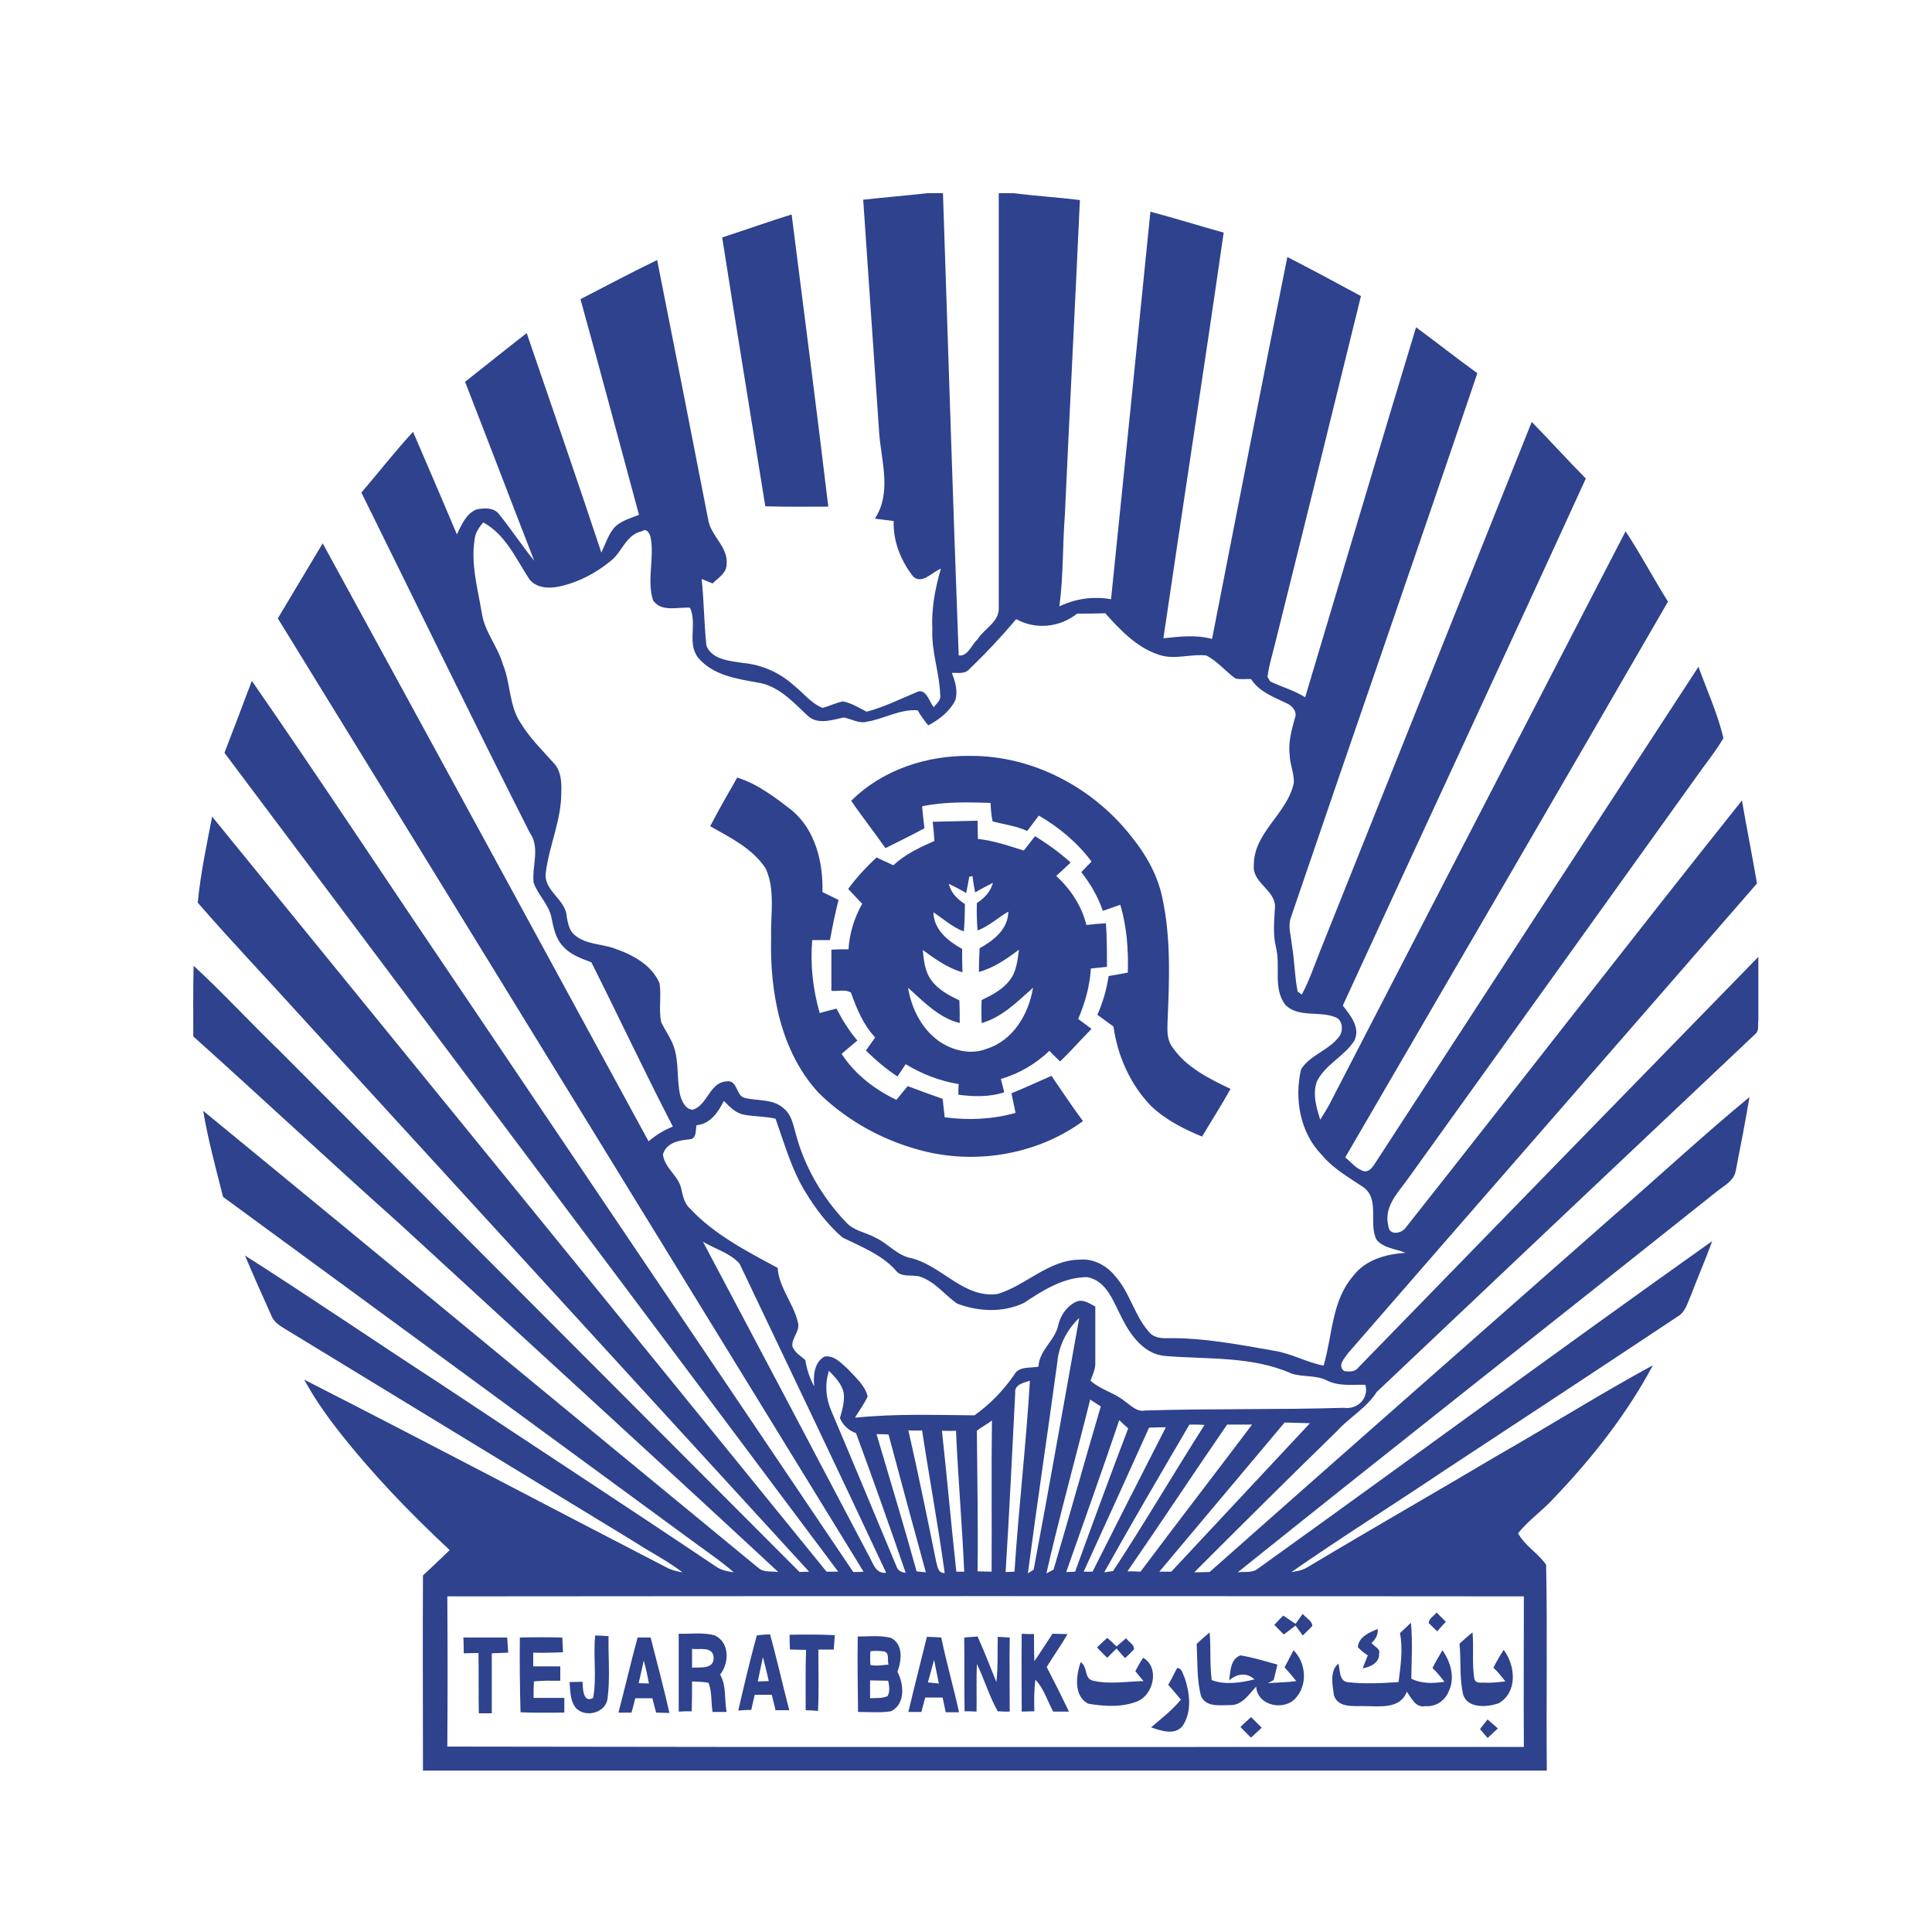 <svg xmlns="http://www.w3.org/2000/svg" width="40" height="40" viewBox="0 0 40 40" fill="none">
<path d="M19.197 4H19.523C19.63 7.188 19.729 10.383 19.849 13.57C20.034 13.599 20.119 13.343 20.239 13.236C20.374 13.016 20.686 12.882 20.678 12.591C20.678 9.729 20.678 6.861 20.678 4H20.976C21.437 4.057 21.898 4.085 22.358 4.142C22.259 6.322 22.145 8.501 22.046 10.681C21.997 11.305 22.018 11.937 21.933 12.555C22.266 12.392 22.642 12.342 23.003 12.406C23.279 9.729 23.549 7.06 23.818 4.383C24.328 4.518 24.825 4.674 25.335 4.816C24.931 7.621 24.498 10.418 24.087 13.215C24.421 13.18 24.761 13.137 25.094 13.229C25.611 10.595 26.122 7.954 26.653 5.321C27.163 5.583 27.667 5.853 28.177 6.13C27.589 8.522 27 10.915 26.405 13.3C26.348 13.542 26.27 13.776 26.242 14.018C26.256 14.039 26.285 14.081 26.299 14.11C26.54 14.223 26.795 14.294 27.022 14.436C27.787 11.88 28.545 9.325 29.318 6.776C29.743 7.088 30.154 7.415 30.587 7.727C29.311 11.497 28 15.253 26.717 19.023C26.667 19.2 26.731 19.378 26.745 19.555C26.802 19.875 26.802 20.208 26.866 20.528C26.887 20.542 26.93 20.578 26.951 20.592C27.107 20.308 27.206 20.002 27.326 19.704C28.786 16.048 30.253 12.392 31.713 8.735C32.089 9.119 32.451 9.523 32.833 9.907C31.168 13.549 29.474 17.177 27.801 20.819C27.957 21.018 28.17 21.273 28.042 21.543C27.837 21.87 27.433 22.04 27.263 22.395C27.171 22.658 27.256 22.934 27.334 23.183C27.397 23.076 27.468 22.97 27.525 22.863C29.566 18.909 31.614 14.955 33.656 11C33.967 11.469 34.23 11.973 34.534 12.456C32.316 16.296 30.083 20.13 27.851 23.964C27.979 24.063 28.078 24.205 28.241 24.248C28.347 24.269 28.411 24.17 28.46 24.099C30.693 20.663 32.925 17.234 35.165 13.805C35.342 14.294 35.562 14.777 35.682 15.281C35.512 15.572 35.293 15.835 35.101 16.112C33.117 18.881 31.132 21.649 29.141 24.418C28.935 24.702 28.645 24.993 28.744 25.377C28.758 25.597 29.035 25.54 29.119 25.398C31.444 22.459 33.733 19.498 36.065 16.573C36.164 17.148 36.278 17.716 36.377 18.291C33.556 21.536 30.728 24.773 27.908 28.018C27.837 28.124 27.681 28.273 27.83 28.387C27.936 28.401 28.056 28.408 28.127 28.309C30.884 25.476 33.641 22.643 36.405 19.811C36.405 20.244 36.405 20.677 36.405 21.117C36.391 21.216 36.427 21.337 36.342 21.408C33.726 23.879 31.111 26.349 28.503 28.82C28.29 29.154 27.943 29.338 27.681 29.629C26.689 30.595 25.703 31.575 24.725 32.554C24.832 32.554 24.938 32.547 25.044 32.547C27.83 30.077 30.629 27.62 33.422 25.157C34.357 24.347 35.264 23.503 36.221 22.714C36.136 23.218 36.037 23.73 35.938 24.234C35.902 24.461 35.668 24.56 35.512 24.695C32.217 27.322 28.907 29.921 25.625 32.554C25.753 32.533 25.895 32.569 26.015 32.498C29.162 30.24 32.288 27.94 35.449 25.696C35.314 26.073 35.151 26.442 35.009 26.818C34.938 26.974 34.896 27.166 34.733 27.258C33.131 28.323 31.522 29.381 29.913 30.439C28.857 31.149 27.78 31.823 26.738 32.547C26.859 32.533 26.986 32.505 27.093 32.434C28.397 31.653 29.715 30.9 31.019 30.126C32.089 29.516 33.138 28.855 34.222 28.266C33.684 29.274 32.968 30.183 32.181 31.007C31.947 31.269 31.65 31.468 31.43 31.745C31.572 32.008 31.848 32.157 32.011 32.398C32.039 33.818 32.011 35.238 32.025 36.658C24.272 36.658 16.511 36.658 8.757 36.658C8.757 35.309 8.75 33.967 8.757 32.618C8.942 32.448 9.126 32.27 9.31 32.093C8.488 31.326 7.701 30.51 7.007 29.622C6.745 29.289 6.504 28.941 6.298 28.564C8.821 29.849 11.33 31.177 13.846 32.476C13.938 32.512 14.03 32.54 14.13 32.554C13.818 32.313 13.463 32.136 13.137 31.923C10.713 30.446 8.29 28.969 5.866 27.492C5.759 27.428 5.66 27.35 5.618 27.237C5.433 26.825 5.249 26.413 5.072 25.994C6.411 26.846 7.73 27.748 9.062 28.614C10.983 29.892 12.911 31.149 14.824 32.434C14.931 32.512 15.065 32.533 15.193 32.554C14.902 32.299 14.576 32.086 14.264 31.852C11.047 29.494 7.836 27.137 4.618 24.78C4.47 24.191 4.307 23.602 4.207 22.998C8.049 26.151 11.876 29.317 15.71 32.469C15.824 32.562 15.979 32.526 16.114 32.547C13.506 30.126 10.87 27.727 8.247 25.313C6.815 24.035 5.419 22.729 4.002 21.458C4.002 20.968 3.995 20.485 4.009 19.995C4.618 20.556 5.178 21.167 5.774 21.742C9.367 25.348 12.96 28.941 16.554 32.547C16.603 32.547 16.702 32.54 16.752 32.54C13.272 28.742 9.799 24.937 6.319 21.138C5.582 20.322 4.817 19.52 4.094 18.689C4.151 18.093 4.278 17.496 4.392 16.907C8.63 22.111 12.875 27.322 17.113 32.54C17.177 32.54 17.298 32.54 17.354 32.54C13.123 26.882 8.885 21.238 4.647 15.586C4.838 15.089 5.029 14.592 5.214 14.096C6.645 16.162 8.027 18.263 9.438 20.343C12.181 24.411 14.924 28.479 17.666 32.547C17.723 32.547 17.829 32.547 17.879 32.54C13.839 25.959 9.799 19.378 5.752 12.803C6.064 12.285 6.369 11.767 6.681 11.249C8.935 15.373 11.181 19.498 13.428 23.63C13.577 23.503 13.747 23.396 13.931 23.325C13.35 22.203 12.811 21.053 12.244 19.924C12.039 19.846 11.812 19.768 11.663 19.598C11.5 19.434 11.458 19.2 11.415 18.987C11.358 18.717 11.132 18.526 11.047 18.27C11.011 17.929 11.188 17.546 10.969 17.241C9.785 14.905 8.644 12.548 7.482 10.198C7.843 9.779 8.176 9.346 8.552 8.941C8.857 9.651 9.161 10.354 9.459 11.064C9.558 10.865 9.65 10.631 9.87 10.546C10.026 10.517 10.225 10.503 10.331 10.645C10.586 10.958 10.806 11.298 11.061 11.611C10.579 10.375 10.111 9.14 9.629 7.905C10.054 7.571 10.473 7.23 10.905 6.897C11.422 8.409 11.947 9.921 12.45 11.44C12.528 11.277 12.585 11.1 12.691 10.958C12.819 10.787 13.038 10.738 13.23 10.659C12.826 9.168 12.429 7.678 12.018 6.194C12.542 5.924 13.074 5.64 13.605 5.384C13.96 7.173 14.314 8.963 14.661 10.752C14.711 11.092 15.079 11.32 15.044 11.682C15.044 11.866 14.867 11.966 14.753 12.079C14.697 12.058 14.583 12.008 14.527 11.987C14.576 12.448 14.576 12.91 14.626 13.371C14.746 13.662 15.115 13.684 15.384 13.726C15.774 13.762 16.142 13.925 16.433 14.188C16.631 14.344 16.787 14.557 17.028 14.656C17.17 14.621 17.305 14.55 17.454 14.521C17.631 14.557 17.787 14.656 17.943 14.735C18.297 14.642 18.623 14.479 18.963 14.337C19.169 14.223 19.233 14.521 19.332 14.642C19.389 14.564 19.488 14.5 19.466 14.387C19.452 13.932 19.282 13.492 19.303 13.031C19.282 12.605 19.36 12.179 19.481 11.774C19.303 11.838 19.091 12.108 18.907 11.937C18.651 11.611 18.488 11.206 18.503 10.787C18.375 10.773 18.24 10.752 18.113 10.738C18.46 10.212 18.255 9.573 18.205 8.998C18.091 7.379 17.985 5.761 17.872 4.135C18.318 4.085 18.758 4.05 19.197 4ZM9.828 11.156C9.743 11.675 9.891 12.186 9.976 12.697C10.033 13.08 10.303 13.379 10.409 13.748C10.572 14.138 10.536 14.592 10.77 14.955C10.962 15.274 11.231 15.537 11.472 15.807C11.621 15.97 11.628 16.204 11.621 16.417C11.621 16.978 11.373 17.503 11.302 18.05C11.238 18.448 11.72 18.611 11.734 18.987C11.762 19.122 11.784 19.271 11.904 19.363C12.131 19.555 12.45 19.541 12.712 19.633C13.088 19.761 13.492 19.974 13.655 20.357C13.697 20.627 13.633 20.897 13.69 21.167C13.775 21.337 13.889 21.493 13.953 21.678C14.059 21.997 14.009 22.338 14.08 22.665C14.116 22.8 14.186 22.963 14.342 22.977C14.654 22.878 14.69 22.402 15.051 22.388C15.271 22.36 15.235 22.679 15.412 22.729C15.689 22.8 16.022 22.743 16.242 22.963C16.384 23.084 16.419 23.275 16.468 23.446C16.646 24.141 17.021 24.788 17.517 25.306C17.673 25.483 17.921 25.512 18.127 25.625C18.389 25.746 18.581 26.002 18.878 26.051C19.509 26.215 19.963 26.889 20.657 26.79C21.245 26.612 21.706 26.087 22.351 26.08C22.635 26.051 22.911 26.2 23.088 26.42C23.393 26.761 23.485 27.23 23.783 27.57C23.882 27.698 24.045 27.712 24.194 27.705C24.931 27.698 25.661 27.84 26.391 27.968C26.745 28.025 27.057 28.209 27.404 28.273C27.589 27.649 27.567 26.939 28.014 26.42C28.269 26.08 28.694 25.966 29.098 25.938C28.893 25.852 28.638 25.845 28.496 25.661C28.333 25.327 28.567 24.844 28.241 24.589C27.936 24.383 27.603 24.198 27.362 23.907C26.915 23.446 26.795 22.75 26.937 22.139C27.128 21.834 27.532 21.742 27.738 21.444C27.815 21.323 27.794 21.11 27.645 21.06C27.319 20.925 26.894 21.074 26.618 20.812C26.348 20.471 26.518 20.009 26.419 19.619C26.348 19.335 26.384 19.044 26.398 18.76C26.384 18.412 25.923 18.277 25.959 17.908C25.959 17.227 26.66 16.843 26.788 16.204C26.795 16.012 26.71 15.835 26.703 15.65C26.667 15.381 26.738 15.125 26.809 14.869C26.866 14.735 26.752 14.607 26.632 14.557C26.363 14.429 26.072 14.323 25.902 14.06C25.796 14.053 25.682 14.074 25.576 14.046C25.37 13.897 25.2 13.684 24.973 13.57C24.654 13.535 24.328 13.662 24.017 13.563C23.549 13.421 23.201 13.052 22.883 12.697C22.691 12.704 22.493 12.704 22.301 12.704C21.947 12.988 21.444 13.045 21.04 12.818C20.735 13.18 20.409 13.528 20.069 13.854C19.977 13.961 19.835 13.925 19.707 13.932C19.778 14.11 19.835 14.309 19.778 14.5C19.658 14.735 19.445 14.898 19.218 15.018C19.14 14.919 19.062 14.82 18.999 14.706C18.63 14.678 18.304 14.884 17.957 14.94C17.787 14.99 17.631 14.884 17.468 14.855C17.22 14.905 16.936 15.011 16.724 14.82C16.419 14.536 16.121 14.195 15.682 14.131C15.249 14.053 14.768 13.982 14.463 13.627C14.215 13.329 14.441 12.917 14.286 12.583C14.037 12.562 13.69 12.683 13.52 12.427C13.393 12.023 13.541 11.582 13.478 11.171C13.47 11.085 13.407 10.915 13.286 11C12.96 11.071 12.882 11.426 12.648 11.611C12.337 11.866 11.975 12.058 11.578 12.143C11.351 12.193 11.061 12.172 10.933 11.951C10.671 11.54 10.451 11.057 10.005 10.816C9.92 10.915 9.842 11.029 9.828 11.156ZM14.987 22.793C14.867 23.027 14.711 23.268 14.42 23.297C14.399 23.396 14.427 23.581 14.278 23.588C14.066 23.609 13.797 23.652 13.726 23.9C13.754 24.177 14.037 24.333 14.101 24.596C14.137 24.752 14.165 24.915 14.286 25.022C14.789 25.561 15.455 25.902 16.1 26.25C16.128 26.662 16.426 26.981 16.518 27.372C16.575 27.556 16.39 27.691 16.405 27.869C16.447 28.004 16.582 28.075 16.674 28.16C16.702 28.352 16.766 28.536 16.858 28.706C16.837 28.486 16.851 28.217 17.064 28.089C17.262 28.046 17.418 28.224 17.553 28.344C17.709 28.515 17.907 28.678 17.964 28.912C17.893 29.069 17.787 29.203 17.702 29.352C18.524 29.267 19.353 29.296 20.175 29.303C20.494 29.076 20.771 28.792 20.997 28.465C21.097 28.28 21.323 28.33 21.501 28.295C21.515 27.947 21.848 27.755 21.912 27.428C21.961 27.223 22.096 27.031 22.294 26.946C22.436 26.896 22.557 26.988 22.677 27.052C22.677 27.436 22.677 27.826 22.677 28.209C22.684 28.344 22.62 28.465 22.578 28.586C22.783 28.77 23.067 28.834 23.279 29.005C23.414 29.097 23.535 29.239 23.712 29.203C25.08 29.161 26.455 29.189 27.823 29.147C28.099 29.189 28.347 28.955 28.269 28.671C28 28.664 27.716 28.706 27.468 28.579C27.241 28.465 26.972 28.515 26.738 28.437C25.923 28.075 25.009 28.146 24.137 28.075C23.691 28.046 23.407 27.649 23.223 27.279C23.053 26.96 22.918 26.513 22.507 26.442C22.025 26.442 21.593 26.712 21.203 26.974C20.771 27.18 20.253 27.159 19.814 26.988C19.552 26.804 19.353 26.527 19.034 26.427C18.864 26.385 18.651 26.456 18.538 26.293C18.24 25.966 17.822 25.81 17.439 25.618C17.135 25.355 16.887 25.029 16.681 24.688C16.39 24.22 16.242 23.68 16.057 23.162C15.852 23.112 15.639 23.119 15.434 23.084C15.228 23.055 15.108 22.913 14.987 22.793ZM14.555 25.71C15.696 27.862 16.837 30.02 17.971 32.178C18.07 32.334 18.113 32.59 18.347 32.562C17.347 30.424 16.327 28.295 15.313 26.165C15.122 25.945 14.81 25.86 14.555 25.71ZM21.89 28.209C21.692 29.665 21.472 31.12 21.281 32.576C21.309 32.554 21.366 32.519 21.401 32.498C21.727 30.765 22.032 29.026 22.344 27.287C22.089 27.528 21.919 27.862 21.89 28.209ZM17.163 28.38C17.071 28.657 17.099 28.962 17.22 29.232C17.673 30.297 18.113 31.362 18.559 32.427C18.588 32.512 18.651 32.554 18.751 32.562C18.418 31.596 18.077 30.63 17.723 29.672C17.567 29.615 17.454 29.509 17.39 29.36C17.439 29.189 17.489 29.019 17.468 28.841C17.432 28.657 17.291 28.515 17.163 28.38ZM21.019 28.841C20.955 30.077 20.898 31.312 20.82 32.547C20.87 32.547 20.962 32.54 21.004 32.54C21.09 31.22 21.245 29.906 21.323 28.586C21.196 28.628 20.997 28.664 21.019 28.841ZM22.571 28.976C22.273 30.176 21.94 31.369 21.664 32.576C21.699 32.554 21.777 32.519 21.812 32.498C22.145 31.376 22.457 30.247 22.791 29.118C22.72 29.076 22.649 29.026 22.571 28.976ZM23.173 29.402C22.819 30.453 22.443 31.497 22.075 32.547C22.117 32.547 22.209 32.54 22.259 32.54C22.62 31.546 22.982 30.559 23.358 29.573C23.294 29.516 23.23 29.459 23.173 29.402ZM20.225 29.622C20.232 30.595 20.253 31.561 20.239 32.533C20.338 32.533 20.43 32.54 20.53 32.54C20.537 31.497 20.523 30.453 20.537 29.409C20.438 29.487 20.324 29.544 20.225 29.622ZM24.626 29.494C24.031 30.51 23.435 31.525 22.861 32.554C22.911 32.547 23.003 32.533 23.046 32.526C23.698 31.532 24.3 30.503 24.938 29.502C24.839 29.494 24.732 29.494 24.626 29.494ZM25.406 29.494C24.711 30.503 24.038 31.525 23.343 32.533C23.435 32.533 23.52 32.533 23.613 32.54C24.378 31.518 25.158 30.51 25.923 29.494C25.753 29.494 25.583 29.494 25.406 29.494ZM24.002 32.54C24.066 32.54 24.187 32.54 24.25 32.54C25.207 31.518 26.164 30.488 27.121 29.466C26.944 29.459 26.767 29.459 26.596 29.452C25.732 30.481 24.867 31.511 24.002 32.54ZM23.79 29.558C23.343 30.552 22.89 31.546 22.436 32.54C22.486 32.54 22.578 32.54 22.62 32.54C23.124 31.539 23.627 30.545 24.137 29.551C24.024 29.551 23.903 29.551 23.79 29.558ZM18.807 29.615C19.013 30.517 19.197 31.419 19.381 32.327C19.41 32.419 19.41 32.569 19.559 32.569C19.424 31.582 19.24 30.602 19.091 29.615C18.992 29.622 18.899 29.615 18.807 29.615ZM19.502 29.622C19.608 30.595 19.693 31.568 19.8 32.54C19.842 32.54 19.92 32.54 19.963 32.54C19.92 31.568 19.835 30.595 19.793 29.622C19.7 29.629 19.601 29.622 19.502 29.622ZM18.148 29.693C18.425 30.637 18.715 31.582 18.977 32.533C19.027 32.54 19.119 32.547 19.169 32.554C18.907 31.603 18.651 30.652 18.396 29.7C18.332 29.693 18.212 29.693 18.148 29.693ZM9.261 33.051C9.268 34.088 9.268 35.124 9.261 36.161C16.688 36.175 24.116 36.168 31.55 36.168C31.543 35.132 31.55 34.088 31.55 33.051C24.116 33.044 16.688 33.044 9.261 33.051ZM14.952 4.916C15.434 4.76 15.909 4.589 16.39 4.44C16.646 6.456 16.908 8.473 17.149 10.489C16.717 10.489 16.277 10.496 15.845 10.482C15.547 8.629 15.242 6.769 14.952 4.916ZM17.624 16.58C18.269 15.934 19.197 15.636 20.09 15.65C21.387 15.643 22.642 16.311 23.435 17.333C23.726 17.695 23.96 18.107 24.059 18.561C24.25 19.42 24.208 20.308 24.172 21.181C24.165 21.351 24.165 21.536 24.272 21.678C24.555 22.097 25.03 22.331 25.477 22.544C25.292 22.878 25.087 23.197 24.888 23.531C24.506 23.375 24.13 23.183 23.832 22.899C23.4 22.452 23.138 21.863 23.053 21.252C22.939 21.174 22.833 21.089 22.72 21.011C22.833 20.755 22.911 20.485 22.953 20.208C23.088 20.187 23.223 20.159 23.35 20.137C23.365 19.662 23.329 19.186 23.195 18.732C23.074 18.774 22.953 18.817 22.833 18.859C22.734 18.568 22.578 18.299 22.387 18.057C22.457 17.986 22.528 17.908 22.599 17.837C22.308 17.447 21.926 17.127 21.508 16.886C21.43 16.992 21.345 17.099 21.267 17.205C21.04 17.099 20.792 17.07 20.551 17.006C20.523 16.879 20.515 16.751 20.508 16.623C20.034 16.609 19.559 16.595 19.091 16.694C19.105 16.843 19.119 16.992 19.14 17.148C18.878 17.29 18.602 17.425 18.332 17.56C18.106 17.234 17.851 16.914 17.624 16.58ZM14.704 17.106C14.881 16.765 15.072 16.431 15.264 16.098C15.689 16.233 16.05 16.509 16.405 16.786C16.887 17.198 17.043 17.858 17.028 18.469C17.142 18.526 17.248 18.575 17.361 18.632C17.291 18.909 17.234 19.186 17.184 19.463C17.064 19.463 16.936 19.463 16.816 19.463C16.773 19.974 16.83 20.485 16.972 20.975C17.085 20.939 17.206 20.911 17.319 20.883C17.439 21.117 17.581 21.344 17.751 21.543C17.638 21.635 17.532 21.728 17.425 21.82C17.702 22.246 18.113 22.558 18.559 22.771C18.637 22.679 18.715 22.579 18.793 22.487C19.034 22.579 19.275 22.665 19.516 22.75C19.53 22.878 19.544 23.006 19.559 23.133C20.048 23.197 20.551 23.176 21.026 23.041C20.997 22.906 20.969 22.771 20.941 22.636C21.217 22.523 21.494 22.395 21.77 22.274C21.983 22.587 22.195 22.906 22.422 23.211C21.501 23.886 20.274 24.106 19.169 23.843C18.34 23.645 17.56 23.226 16.951 22.629C16.164 21.777 15.937 20.549 15.965 19.42C15.951 18.945 16.057 18.426 15.852 17.979C15.575 17.56 15.115 17.34 14.704 17.106ZM19.311 17.014C19.622 17.006 19.934 16.999 20.239 16.992C20.239 17.12 20.246 17.248 20.246 17.369C20.572 17.404 20.884 17.511 21.196 17.61C21.274 17.511 21.352 17.411 21.43 17.312C21.692 17.475 21.94 17.652 22.167 17.858C22.068 17.951 21.968 18.043 21.869 18.135C22.167 18.412 22.394 18.753 22.493 19.151C22.628 19.136 22.762 19.122 22.897 19.115C22.918 19.413 22.918 19.711 22.918 20.017C22.805 20.031 22.698 20.038 22.585 20.052C22.564 20.414 22.465 20.762 22.323 21.096C22.415 21.167 22.507 21.231 22.599 21.302C22.379 21.522 22.174 21.763 21.947 21.976C21.876 21.905 21.798 21.834 21.727 21.756C21.444 22.026 21.097 22.232 20.721 22.338C20.742 22.43 20.771 22.523 20.792 22.615C20.487 22.714 20.161 22.707 19.842 22.665C19.842 22.608 19.842 22.501 19.849 22.445C19.459 22.381 19.091 22.239 18.751 22.033C18.694 22.118 18.637 22.203 18.581 22.288C18.347 22.132 18.127 21.948 17.928 21.749C17.992 21.657 18.056 21.571 18.12 21.479C17.872 21.216 17.737 20.883 17.617 20.549C17.503 20.478 17.34 20.528 17.213 20.514C17.213 20.23 17.213 19.946 17.213 19.662C17.333 19.654 17.454 19.654 17.567 19.654C17.588 19.321 17.688 19.001 17.851 18.71C17.751 18.611 17.659 18.504 17.56 18.405C17.73 18.171 17.936 17.951 18.148 17.752C18.262 17.809 18.382 17.858 18.495 17.915C18.736 17.688 19.041 17.546 19.346 17.411C19.339 17.283 19.325 17.148 19.311 17.014ZM20.069 18.149C20.048 18.263 20.026 18.377 20.005 18.49C19.885 18.419 19.764 18.355 19.644 18.299C19.686 18.483 19.821 18.618 19.977 18.717C19.977 18.909 19.97 19.094 19.956 19.285C19.722 19.2 19.53 19.023 19.325 18.888C19.332 19.25 19.63 19.484 19.92 19.647C19.92 19.811 19.92 19.967 19.927 20.13C19.622 20.045 19.36 19.853 19.105 19.669C19.126 19.882 19.148 20.116 19.282 20.294C19.424 20.492 19.644 20.606 19.863 20.712C19.87 20.869 19.87 21.025 19.87 21.181C19.438 21.074 19.126 20.741 18.8 20.45C18.871 20.876 19.077 21.294 19.431 21.55C19.715 21.749 20.097 21.848 20.43 21.713C20.976 21.543 21.302 20.989 21.387 20.45C21.068 20.734 20.749 21.06 20.324 21.181C20.317 21.025 20.317 20.869 20.324 20.705C20.544 20.599 20.764 20.485 20.912 20.286C21.047 20.109 21.068 19.875 21.097 19.662C20.841 19.853 20.579 20.038 20.267 20.123C20.267 19.96 20.274 19.797 20.282 19.633C20.572 19.47 20.87 19.243 20.877 18.874C20.657 19.001 20.473 19.179 20.239 19.264C20.225 19.072 20.218 18.888 20.225 18.696C20.381 18.597 20.508 18.462 20.558 18.277C20.438 18.341 20.31 18.405 20.189 18.476C20.168 18.362 20.147 18.249 20.133 18.135C20.097 18.149 20.076 18.149 20.069 18.149ZM29.58 33.605C29.58 33.506 29.694 33.456 29.743 33.385C29.807 33.449 29.871 33.513 29.935 33.577C29.878 33.641 29.814 33.705 29.757 33.776C29.701 33.719 29.637 33.662 29.58 33.605ZM26.568 33.449C26.653 33.506 26.738 33.563 26.823 33.619C26.859 33.57 26.937 33.463 26.972 33.413C27.036 33.499 27.163 33.548 27.171 33.662C27.107 33.733 27.036 33.797 26.972 33.861C26.937 33.811 26.859 33.705 26.823 33.655C26.745 33.719 26.66 33.776 26.582 33.839C26.511 33.776 26.448 33.705 26.384 33.641C26.441 33.577 26.504 33.513 26.568 33.449ZM28.985 33.811C29.063 33.74 29.134 33.669 29.212 33.598C29.247 33.981 29.226 34.372 29.219 34.755C29.431 34.862 29.672 34.855 29.906 34.819C29.828 34.72 29.75 34.62 29.658 34.535C29.722 34.407 29.793 34.287 29.864 34.166C30.034 34.407 30.133 34.741 29.991 35.025C29.913 35.217 29.715 35.344 29.509 35.323C29.311 35.366 29.219 35.153 29.127 35.025C28.985 35.394 28.56 35.323 28.241 35.323C28.021 35.316 27.702 35.366 27.617 35.096C27.589 34.883 27.525 34.599 27.709 34.443C27.752 34.571 27.716 34.784 27.886 34.826C28.241 34.869 28.602 34.848 28.956 34.826C28.999 34.486 29.049 34.145 28.985 33.811ZM28.113 34.102C28.127 33.889 28.354 33.797 28.524 33.726C28.538 33.846 28.475 33.939 28.397 34.017C28.446 34.088 28.588 34.13 28.552 34.244C28.56 34.429 28.368 34.514 28.212 34.542C28.248 34.45 28.283 34.365 28.319 34.273C28.241 34.223 28.17 34.166 28.113 34.102ZM14.052 33.825C14.3 33.832 14.562 33.79 14.803 33.861C15.108 34.01 15.101 34.429 14.909 34.67C15.044 34.904 14.994 35.181 15.044 35.444C14.945 35.444 14.845 35.444 14.753 35.444C14.718 35.245 14.746 35.032 14.668 34.84C14.555 34.819 14.441 34.819 14.328 34.812C14.328 35.018 14.328 35.224 14.321 35.43C14.229 35.43 14.137 35.43 14.052 35.437C14.052 34.904 14.052 34.365 14.052 33.825ZM14.328 34.138C14.328 34.265 14.328 34.4 14.328 34.528C14.491 34.514 14.789 34.571 14.775 34.308C14.753 34.081 14.484 34.159 14.328 34.138ZM15.668 33.861C15.76 33.846 15.852 33.839 15.944 33.839C16.086 34.358 16.206 34.89 16.341 35.408C16.249 35.408 16.15 35.408 16.057 35.408C16.029 35.302 16.008 35.195 15.979 35.089C15.859 35.089 15.746 35.089 15.625 35.089C15.604 35.195 15.575 35.295 15.554 35.401C15.483 35.401 15.349 35.408 15.285 35.416C15.405 34.897 15.526 34.379 15.668 33.861ZM15.795 34.308C15.76 34.478 15.724 34.649 15.689 34.812C15.746 34.812 15.859 34.805 15.916 34.805C15.88 34.635 15.838 34.471 15.795 34.308ZM16.348 33.846C16.66 33.839 16.972 33.839 17.284 33.854C17.276 33.953 17.269 34.052 17.262 34.152C17.156 34.152 17.05 34.152 16.943 34.152C16.943 34.578 16.957 34.997 16.936 35.423C16.872 35.416 16.745 35.408 16.681 35.408C16.681 34.99 16.674 34.571 16.688 34.159C16.575 34.159 16.468 34.152 16.355 34.152C16.348 34.045 16.348 33.946 16.348 33.846ZM21.153 33.825C21.238 33.832 21.323 33.832 21.408 33.832C21.408 34.017 21.408 34.209 21.416 34.393C21.543 34.209 21.664 34.017 21.791 33.825C21.89 33.825 21.997 33.832 22.103 33.832C21.968 34.067 21.812 34.28 21.671 34.514C21.827 34.819 21.983 35.124 22.131 35.437C22.025 35.437 21.912 35.437 21.805 35.437C21.685 35.217 21.614 34.961 21.437 34.777C21.408 34.997 21.408 35.217 21.416 35.43C21.331 35.43 21.238 35.437 21.153 35.437C21.153 34.904 21.146 34.365 21.153 33.825ZM24.775 34.038C24.86 33.953 24.952 33.875 25.044 33.797C25.073 34.123 25.044 34.457 25.087 34.784C25.356 34.89 25.689 34.84 25.973 34.77C25.81 34.62 25.611 34.649 25.448 34.791C25.477 34.606 25.47 34.351 25.682 34.273C25.944 34.315 26.192 34.393 26.448 34.464C26.419 34.571 26.398 34.677 26.37 34.784C26.341 34.798 26.285 34.833 26.249 34.848C26.448 34.833 26.639 34.833 26.837 34.805C26.759 34.706 26.681 34.613 26.596 34.521C26.66 34.4 26.717 34.287 26.781 34.166C27.043 34.429 27.078 34.883 26.823 35.16C26.582 35.43 26.029 35.316 26.008 34.919C25.859 35.075 25.718 35.309 25.47 35.302C25.264 35.302 24.973 35.352 24.867 35.117C24.775 34.777 24.796 34.4 24.775 34.038ZM30.218 34.031C30.303 33.953 30.395 33.868 30.487 33.797C30.516 34.116 30.473 34.436 30.523 34.748C30.544 34.876 30.693 34.826 30.785 34.84C30.913 34.84 31.04 34.826 31.168 34.812C31.09 34.713 31.012 34.613 30.92 34.528C30.983 34.4 31.054 34.28 31.132 34.159C31.38 34.486 31.423 35.039 31.026 35.266C30.792 35.344 30.402 35.38 30.296 35.096C30.211 34.748 30.253 34.386 30.218 34.031ZM9.594 33.903C9.898 33.903 10.203 33.903 10.501 33.903C10.508 34.01 10.515 34.109 10.522 34.216C10.409 34.223 10.295 34.223 10.182 34.23C10.182 34.642 10.182 35.061 10.182 35.472C10.111 35.472 9.976 35.472 9.913 35.472C9.906 35.053 9.913 34.642 9.906 34.223C9.806 34.223 9.7 34.23 9.601 34.23C9.601 34.116 9.601 34.01 9.594 33.903ZM10.763 33.903C11.054 33.896 11.344 33.896 11.642 33.903C11.649 34.003 11.649 34.109 11.656 34.209C11.451 34.216 11.245 34.223 11.04 34.216C11.04 34.308 11.04 34.4 11.04 34.5C11.224 34.5 11.408 34.5 11.6 34.5C11.6 34.571 11.6 34.72 11.6 34.798C11.415 34.798 11.231 34.791 11.054 34.812C11.047 34.926 11.047 35.039 11.047 35.153C11.259 35.153 11.472 35.153 11.684 35.153C11.684 35.252 11.684 35.359 11.684 35.458C11.38 35.458 11.075 35.465 10.777 35.451C10.763 34.933 10.756 34.422 10.763 33.903ZM12.28 35.153C12.358 34.727 12.28 34.294 12.322 33.861C12.393 33.861 12.528 33.868 12.599 33.875C12.592 34.308 12.634 34.741 12.578 35.174C12.535 35.458 12.145 35.565 11.94 35.38C11.798 35.231 11.812 35.011 11.791 34.826C11.883 34.826 11.968 34.819 12.06 34.819C12.067 34.94 12.067 35.273 12.28 35.153ZM13.201 33.903C13.293 33.903 13.386 33.903 13.47 33.903C13.605 34.422 13.74 34.94 13.86 35.465C13.768 35.465 13.676 35.458 13.584 35.458C13.556 35.359 13.534 35.259 13.506 35.16C13.386 35.16 13.265 35.16 13.152 35.16C13.13 35.259 13.102 35.359 13.074 35.458C13.003 35.458 12.868 35.458 12.804 35.458C12.939 34.947 13.059 34.422 13.201 33.903ZM13.329 34.379C13.293 34.535 13.258 34.691 13.223 34.848C13.279 34.848 13.378 34.855 13.435 34.855C13.407 34.699 13.371 34.535 13.329 34.379ZM17.758 33.882C17.985 33.882 18.219 33.854 18.446 33.91C18.708 34.045 18.666 34.379 18.581 34.613C18.715 34.869 18.751 35.281 18.446 35.43C18.219 35.465 17.992 35.444 17.765 35.444C17.758 34.926 17.751 34.4 17.758 33.882ZM18.021 34.471C18.148 34.5 18.276 34.471 18.396 34.464C18.368 34.379 18.418 34.237 18.318 34.194C18.219 34.18 18.12 34.173 18.021 34.187C18.014 34.28 18.014 34.379 18.021 34.471ZM18.014 34.791C18.014 34.911 18.014 35.039 18.014 35.16C18.134 35.153 18.262 35.167 18.375 35.117C18.432 35.018 18.41 34.904 18.389 34.798C18.269 34.798 18.141 34.791 18.014 34.791ZM19.19 33.889C19.289 33.889 19.389 33.896 19.488 33.903C19.594 34.422 19.743 34.933 19.856 35.451C19.785 35.451 19.651 35.451 19.58 35.451C19.559 35.352 19.537 35.252 19.516 35.146C19.396 35.146 19.275 35.146 19.155 35.146C19.126 35.245 19.105 35.344 19.077 35.444C18.985 35.444 18.899 35.444 18.807 35.444C18.928 34.926 19.062 34.414 19.19 33.889ZM19.339 34.365C19.296 34.521 19.254 34.677 19.211 34.833C19.289 34.84 19.36 34.848 19.438 34.855C19.403 34.691 19.374 34.528 19.339 34.365ZM19.963 33.903C20.055 33.896 20.147 33.889 20.239 33.882C20.381 34.194 20.501 34.507 20.629 34.826C20.664 34.514 20.65 34.202 20.657 33.889C20.742 33.896 20.827 33.896 20.905 33.903C20.898 34.414 20.905 34.926 20.905 35.437C20.82 35.437 20.742 35.437 20.657 35.43C20.48 35.117 20.381 34.77 20.225 34.45C20.211 34.777 20.225 35.11 20.218 35.437C20.133 35.43 20.048 35.43 19.97 35.43C19.963 34.926 19.97 34.414 19.963 33.903ZM22.712 34.109C22.783 34.038 22.854 33.974 22.925 33.91C22.989 33.967 23.053 34.024 23.116 34.088C23.18 34.031 23.251 33.974 23.315 33.917C23.365 33.996 23.485 34.045 23.478 34.145C23.421 34.209 23.358 34.273 23.294 34.329C23.23 34.265 23.173 34.194 23.116 34.13C23.053 34.194 22.989 34.258 22.925 34.322C22.847 34.251 22.783 34.18 22.712 34.109ZM23.669 34.322C24.009 34.521 23.889 35.082 23.549 35.224C23.23 35.352 22.861 35.33 22.528 35.273C22.224 35.11 22.28 34.691 22.372 34.414C22.528 34.5 22.436 34.762 22.635 34.798C22.975 34.876 23.329 34.812 23.676 34.805C23.62 34.741 23.563 34.67 23.506 34.599C23.556 34.507 23.605 34.414 23.669 34.322ZM24.371 34.535C24.477 34.535 24.484 34.663 24.527 34.734C24.633 35.053 24.683 35.437 24.484 35.735C24.321 35.934 24.038 35.834 23.832 35.763C24.045 35.579 24.272 35.408 24.449 35.188C24.364 35.089 24.279 34.983 24.187 34.883C24.258 34.762 24.307 34.649 24.371 34.535ZM25.682 35.756C25.753 35.685 25.831 35.614 25.902 35.55C25.973 35.621 26.051 35.7 26.122 35.77C26.051 35.842 25.973 35.905 25.902 35.976C25.824 35.905 25.753 35.827 25.682 35.756ZM30.799 35.6C30.87 35.664 30.941 35.721 31.012 35.785C30.941 35.849 30.87 35.92 30.799 35.983C30.742 35.92 30.693 35.856 30.643 35.799C30.693 35.728 30.75 35.664 30.799 35.6Z" fill="#2E428D"/>
<style xmlns="" class="darkreader darkreader--fallback">html, body, body :not(iframe) {
    background-color: #181a1b !important;
    border-color: #776e62 !important;
    color: #e8e6e3 !important;
}</style></svg>